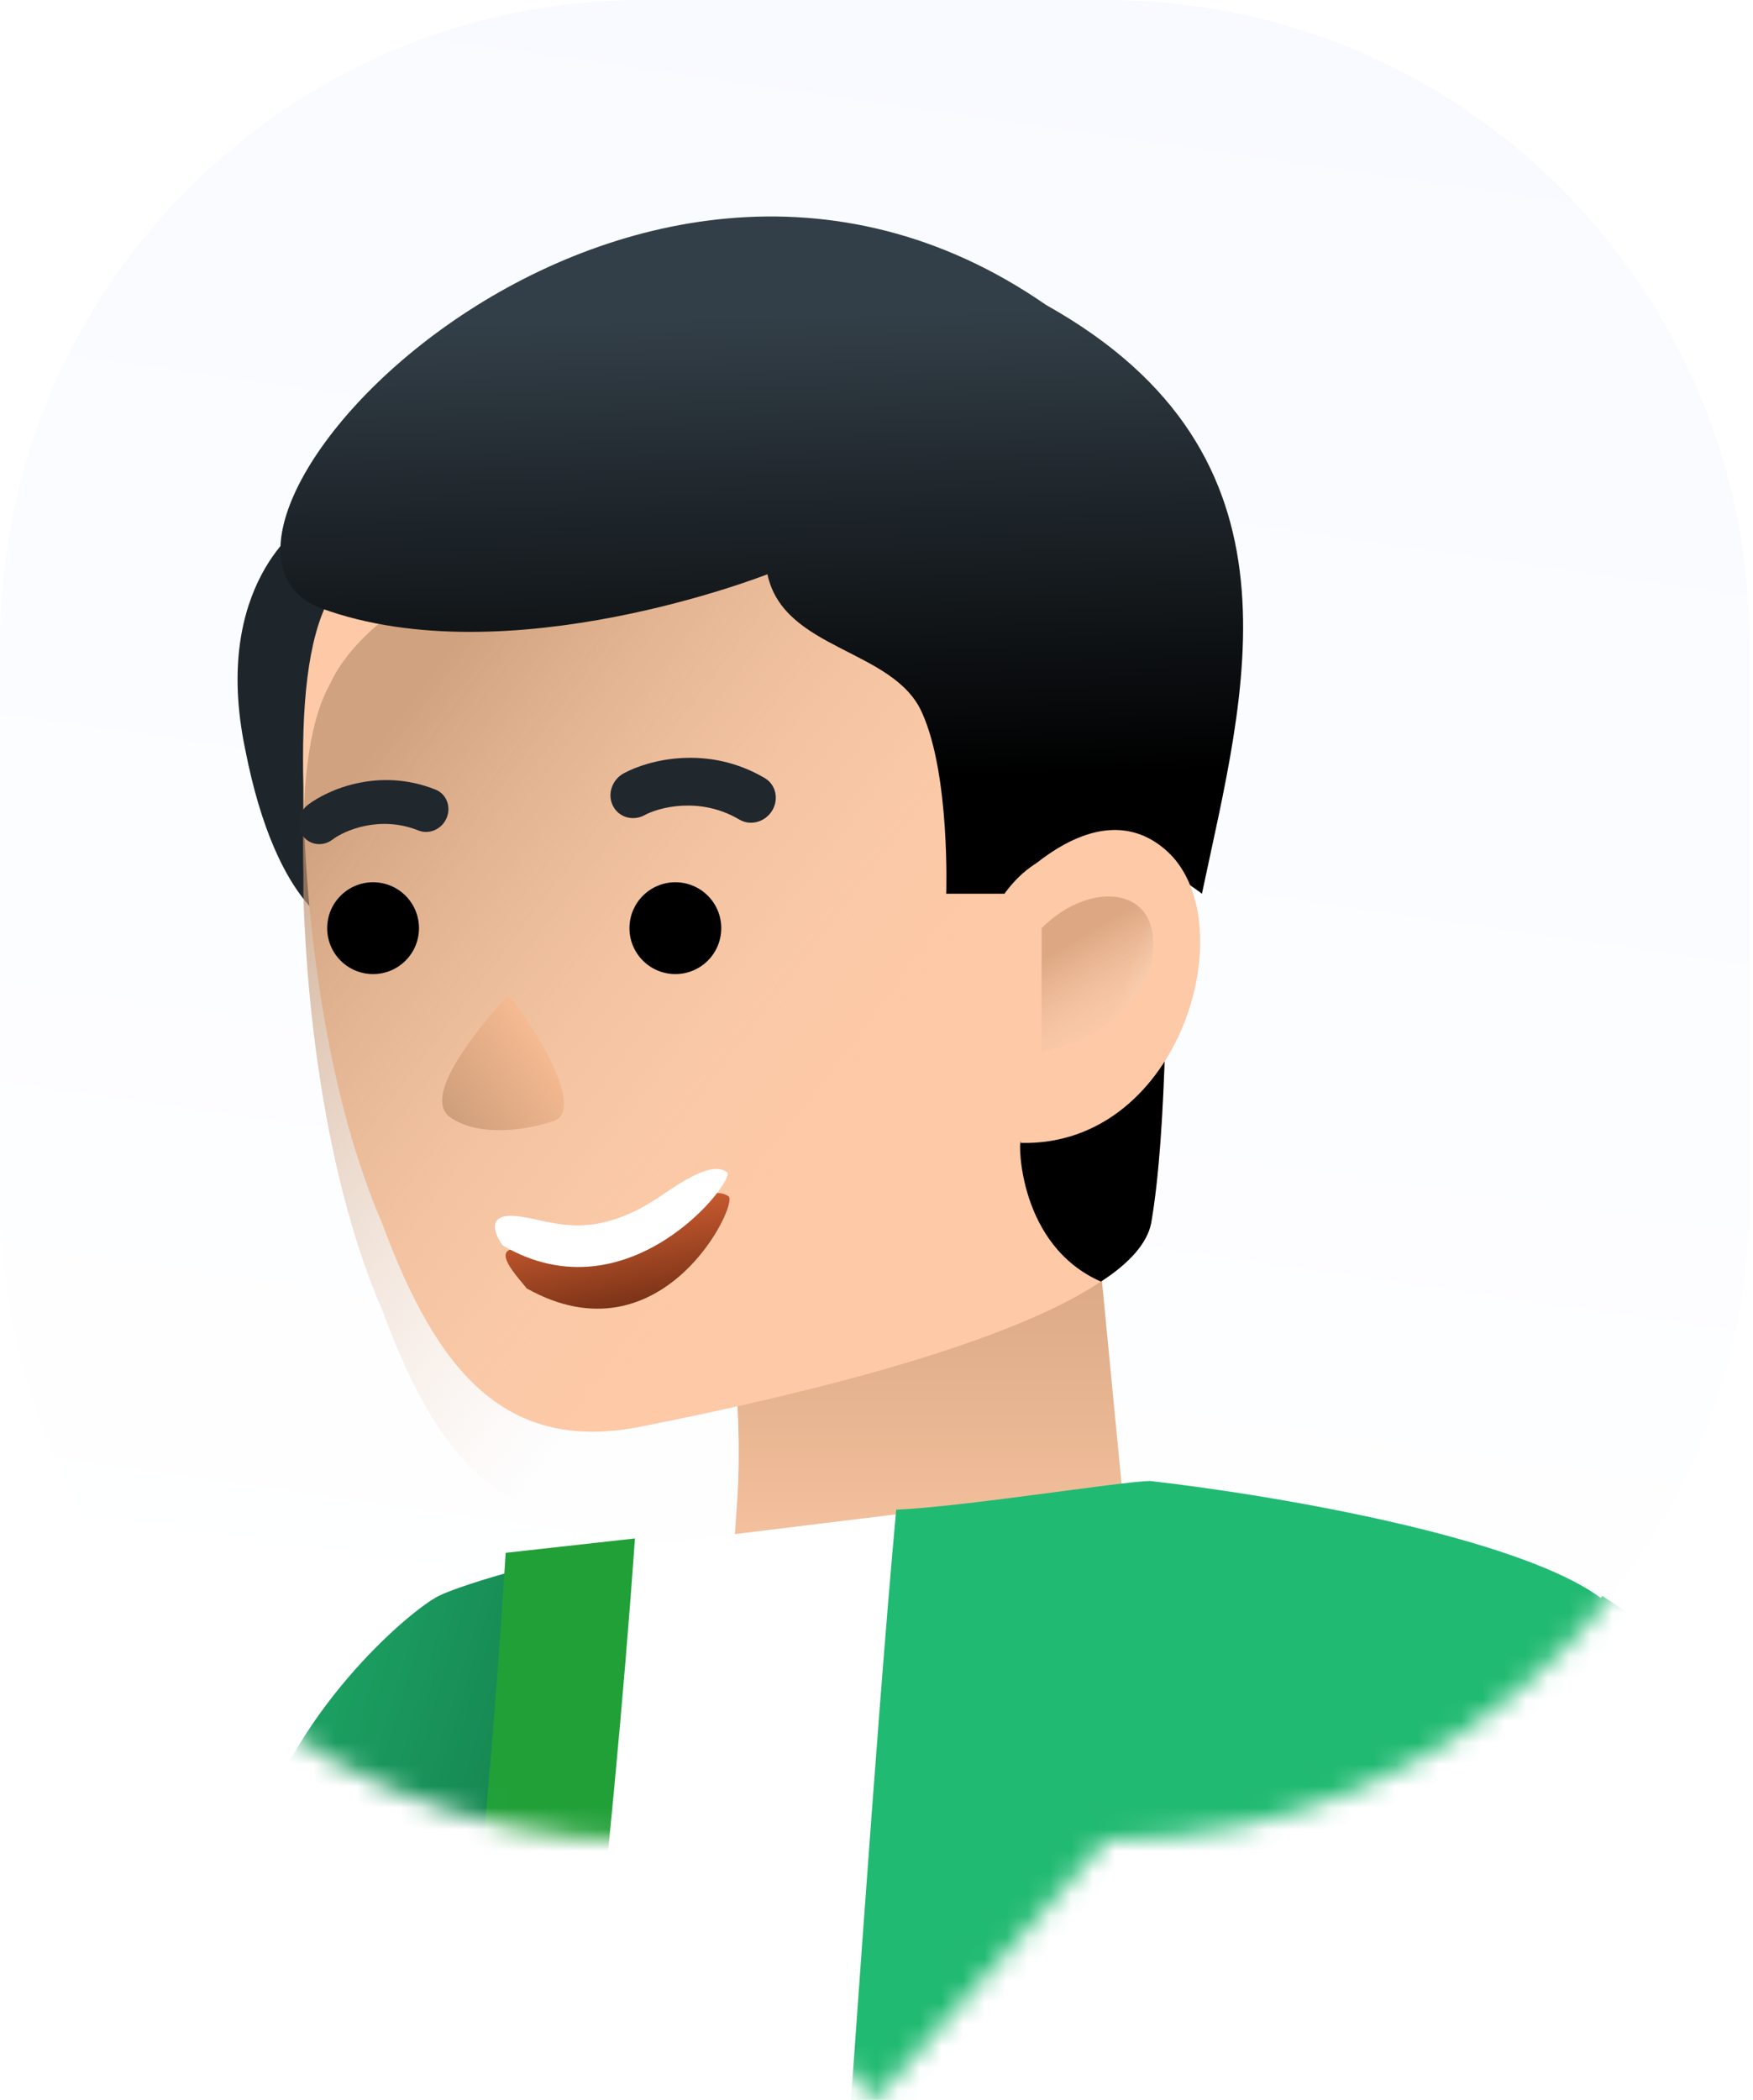 <?xml version="1.0" encoding="UTF-8"?> <svg xmlns="http://www.w3.org/2000/svg" width="81" height="97" viewBox="0 0 81 97" fill="none"> <path opacity="0.4" d="M0 29.72C0 13.306 13.306 0 29.72 0H51.119C67.533 0 80.839 13.306 80.839 29.72V55.28C80.839 71.694 67.533 85 51.119 85L40.42 97L29.72 85C13.306 85 0 71.694 0 55.28V29.72Z" fill="url(#paint0_linear)"></path> <mask id="mask0" maskUnits="userSpaceOnUse" x="0" y="0" width="81" height="97"> <path d="M0 29.72C0 13.306 13.306 0 29.72 0H51.119C67.533 0 80.839 13.306 80.839 29.72V55.28C80.839 71.694 67.533 85 51.119 85L40.42 97L29.72 85C13.306 85 0 71.694 0 55.28V29.72Z" fill="white"></path> </mask> <g mask="url(#mask0)"> <path d="M14.019 24.207C14.019 24.207 9.749 26.992 11.327 34.603C12.812 42.215 15.783 42.957 15.783 42.957C15.783 42.957 20.238 26.249 14.019 24.207Z" fill="#1F262B"></path> <path d="M33.512 59.665C33.512 59.665 34.375 64.456 34.069 69.225C33.762 73.995 33.512 75.672 33.512 75.672C45.88 73.768 51.94 69.747 51.94 69.747L50.67 56.626C48.164 54.862 40.659 57.53 36.668 58.644C34.811 59.2 33.512 59.665 33.512 59.665Z" fill="url(#paint1_linear)"></path> <path d="M14.018 36.365C14.018 36.736 14.018 37.014 14.018 37.386C14.204 43.419 15.225 50.911 17.657 56.507C20.196 63.397 23.393 67.182 29.705 65.882C37.224 64.397 46.599 62.077 50.868 59.199C52.168 58.364 53.003 57.435 53.189 56.507C53.56 54.372 53.746 51.402 53.839 48.153C54.117 38.407 53.468 26.247 53.468 26.247C44.371 14.922 19.031 19.378 15.225 27.639C14.204 29.496 13.925 32.652 14.018 36.365Z" fill="#FDC9A6"></path> <g filter="url(#filter0_i)"> <path d="M14.018 36.365C14.018 36.736 14.018 37.014 14.018 37.386C14.204 43.419 15.225 50.911 17.657 56.507C20.196 63.397 23.393 67.182 29.705 65.882C37.224 64.397 46.599 62.077 50.868 59.199C52.168 58.364 53.003 57.435 53.189 56.507C53.56 54.372 53.746 51.402 53.839 48.153C54.117 38.407 53.468 26.247 53.468 26.247C44.371 14.922 19.031 19.378 15.225 27.639C14.204 29.496 13.925 32.652 14.018 36.365Z" fill="url(#paint2_linear)" fill-opacity="0.7"></path> </g> <path d="M31.206 44.996C32.378 44.996 33.327 44.047 33.327 42.875C33.327 41.704 32.378 40.754 31.206 40.754C30.035 40.754 29.085 41.704 29.085 42.875C29.085 44.047 30.035 44.996 31.206 44.996Z" fill="black"></path> <path d="M17.239 44.996C18.41 44.996 19.36 44.047 19.36 42.875C19.36 41.704 18.41 40.754 17.239 40.754C16.067 40.754 15.118 41.704 15.118 42.875C15.118 44.047 16.067 44.996 17.239 44.996Z" fill="black"></path> <path fill-rule="evenodd" clip-rule="evenodd" d="M20.638 37.782C20.42 38.303 19.837 38.563 19.336 38.363C17.521 37.638 15.883 38.385 15.365 38.782C14.918 39.124 14.301 39.043 13.986 38.601C13.671 38.159 13.777 37.524 14.223 37.182C15.156 36.468 17.524 35.435 20.125 36.475C20.626 36.675 20.856 37.26 20.638 37.782Z" fill="#20272D"></path> <path fill-rule="evenodd" clip-rule="evenodd" d="M35.677 37.447C35.354 37.976 34.678 38.161 34.167 37.86C32.319 36.77 30.417 37.308 29.788 37.652C29.246 37.948 28.59 37.757 28.322 37.225C28.053 36.693 28.275 36.021 28.816 35.725C29.948 35.106 32.69 34.38 35.339 35.943C35.849 36.244 36.001 36.917 35.677 37.447Z" fill="#20272D"></path> <path d="M20.818 51.622C22.211 52.577 24.489 52.151 25.454 51.819C27.121 51.514 24.973 47.77 23.481 45.947C22.153 47.434 19.425 50.668 20.818 51.622Z" fill="url(#paint3_linear)"></path> <g filter="url(#filter1_d)"> <path d="M23.963 56.688C22.585 56.623 23.951 58.015 24.338 58.516C30.6 62.02 34.158 54.595 33.663 54.261C33.168 53.927 32.35 54.095 30.476 55.351C26.728 57.862 25.685 56.77 23.963 56.688Z" fill="url(#paint4_linear)"></path> </g> <path d="M23.74 56.167C22.461 56.094 22.868 57.047 23.231 57.533C29.068 60.956 34.055 54.47 33.593 54.145C33.132 53.819 32.374 53.975 30.645 55.17C27.186 57.561 25.339 56.26 23.74 56.167Z" fill="white"></path> <path d="M50.87 59.2C52.169 58.365 53.005 57.437 53.19 56.509C53.561 54.374 53.747 51.403 53.84 48.154L47.157 52.703C47.064 52.796 47.064 57.53 50.87 59.2Z" fill="black"></path> <path d="M55.537 41.285C55.537 41.285 49.755 36.644 46.414 41.285H43.722C43.722 41.285 43.908 35.808 42.608 32.931C41.309 29.96 36.203 30.053 35.461 26.526C35.461 26.526 23.487 31.26 14.854 28.104C6.222 24.855 28.73 0.5 48.342 14.091C60.78 21.052 57.486 32.003 55.537 41.285Z" fill="url(#paint5_linear)"></path> <path d="M46.414 41.285C46.414 41.285 50.498 36.365 53.84 39.243C57.553 42.399 54.675 52.98 47.157 52.795L46.414 41.285Z" fill="#FDC9A6"></path> <g opacity="0.5"> <path d="M48.13 48.585V42.872C50.458 40.544 53.844 40.967 53.209 44.353C52.701 47.062 49.612 48.303 48.13 48.585Z" fill="url(#paint6_linear)"></path> <path d="M48.13 48.585V42.872C50.458 40.544 53.844 40.967 53.209 44.353C52.701 47.062 49.612 48.303 48.13 48.585Z" fill="url(#paint7_linear)"></path> </g> <path d="M-7.933 188.912L-27.602 174.95C-9.762 160.988 9.65 93.634 11.641 85.668C13.259 79.197 18.942 74.385 20.27 73.721C21.332 73.19 26.049 71.769 29.271 71.457C34.503 109.904 19.308 149.352 -7.933 188.912Z" fill="url(#paint8_linear)"></path> <path fill-rule="evenodd" clip-rule="evenodd" d="M76.763 173.439H7.66C22.693 136.886 26.907 97.278 26.907 71.729L53.997 68.41C69.381 93.151 73.725 132.571 76.763 173.439Z" fill="white"></path> <path d="M41.41 69.738C44.539 69.601 51.597 68.463 53.126 68.41C59.017 69.074 71.565 71.198 74.63 74.384C74.814 103.987 74.698 166.326 74.698 181.249H32.161C37.376 132.023 39.444 91.352 41.41 69.738Z" fill="#21BA72"></path> <path d="M67.396 107.572C67.396 87.925 71.821 76.818 74.034 73.721C104.832 93.368 108.549 160.673 106.558 191.869H74.698C74.698 148.327 69.83 117.529 67.396 107.572Z" fill="#21BA72"></path> <path d="M10.091 180.586C20.712 151.381 27.349 99.165 29.34 71.066L23.366 71.73C21.375 103.591 16.065 137.442 0.799 180.586H10.091Z" fill="#21A038"></path> </g> <defs> <filter id="filter0_i" x="14.002" y="19.439" width="39.907" height="50.696" filterUnits="userSpaceOnUse" color-interpolation-filters="sRGB"> <feFlood flood-opacity="0" result="BackgroundImageFix"></feFlood> <feBlend mode="normal" in="SourceGraphic" in2="BackgroundImageFix" result="shape"></feBlend> <feColorMatrix in="SourceAlpha" type="matrix" values="0 0 0 0 0 0 0 0 0 0 0 0 0 0 0 0 0 0 127 0" result="hardAlpha"></feColorMatrix> <feOffset dy="4"></feOffset> <feGaussianBlur stdDeviation="2"></feGaussianBlur> <feComposite in2="hardAlpha" operator="arithmetic" k2="-1" k3="1"></feComposite> <feColorMatrix type="matrix" values="0 0 0 0 0.992 0 0 0 0 0.865 0 0 0 0 0.617 0 0 0 0.25 0"></feColorMatrix> <feBlend mode="normal" in2="shape" result="effect1_innerShadow"></feBlend> </filter> <filter id="filter1_d" x="22.361" y="54.111" width="12.348" height="7.342" filterUnits="userSpaceOnUse" color-interpolation-filters="sRGB"> <feFlood flood-opacity="0" result="BackgroundImageFix"></feFlood> <feColorMatrix in="SourceAlpha" type="matrix" values="0 0 0 0 0 0 0 0 0 0 0 0 0 0 0 0 0 0 127 0"></feColorMatrix> <feOffset dy="1"></feOffset> <feGaussianBlur stdDeviation="0.5"></feGaussianBlur> <feColorMatrix type="matrix" values="0 0 0 0 0.896 0 0 0 0 0.681 0 0 0 0 0.504 0 0 0 1 0"></feColorMatrix> <feBlend mode="normal" in2="BackgroundImageFix" result="effect1_dropShadow"></feBlend> <feBlend mode="normal" in="SourceGraphic" in2="effect1_dropShadow" result="shape"></feBlend> </filter> <linearGradient id="paint0_linear" x1="43" y1="-7.54707e-07" x2="31.5" y2="80" gradientUnits="userSpaceOnUse"> <stop stop-color="#EEF3FF"></stop> <stop offset="1" stop-color="white"></stop> </linearGradient> <linearGradient id="paint1_linear" x1="42.726" y1="56.039" x2="42.726" y2="75.672" gradientUnits="userSpaceOnUse"> <stop stop-color="#D6A480"></stop> <stop offset="1" stop-color="#FDC9A6"></stop> </linearGradient> <linearGradient id="paint2_linear" x1="20.727" y1="26.242" x2="41.862" y2="42.313" gradientUnits="userSpaceOnUse"> <stop stop-color="#BF926F"></stop> <stop offset="1" stop-color="#F3D1B5" stop-opacity="0"></stop> </linearGradient> <linearGradient id="paint3_linear" x1="19.505" y1="53.243" x2="25.711" y2="48.923" gradientUnits="userSpaceOnUse"> <stop stop-color="#C09473"></stop> <stop offset="1" stop-color="#F6BB92"></stop> </linearGradient> <linearGradient id="paint4_linear" x1="28.072" y1="55.123" x2="28.928" y2="59.293" gradientUnits="userSpaceOnUse"> <stop stop-color="#C75A30"></stop> <stop offset="1" stop-color="#7B3317"></stop> </linearGradient> <linearGradient id="paint5_linear" x1="40.081" y1="14.441" x2="40.628" y2="35.994" gradientUnits="userSpaceOnUse"> <stop stop-color="#333F48"></stop> <stop offset="1"></stop> </linearGradient> <linearGradient id="paint6_linear" x1="49.767" y1="43.396" x2="52.138" y2="47.387" gradientUnits="userSpaceOnUse"> <stop stop-color="#BD8660"></stop> <stop offset="1" stop-color="#F3D1B5" stop-opacity="0.31"></stop> </linearGradient> <linearGradient id="paint7_linear" x1="54.98" y1="50.147" x2="50.719" y2="48.559" gradientUnits="userSpaceOnUse"> <stop stop-color="white"></stop> <stop offset="1" stop-color="white" stop-opacity="0"></stop> </linearGradient> <linearGradient id="paint8_linear" x1="24.916" y1="123.503" x2="-6.281" y2="114.21" gradientUnits="userSpaceOnUse"> <stop stop-color="#10653D"></stop> <stop offset="1" stop-color="#21BA72"></stop> </linearGradient> </defs> </svg> 